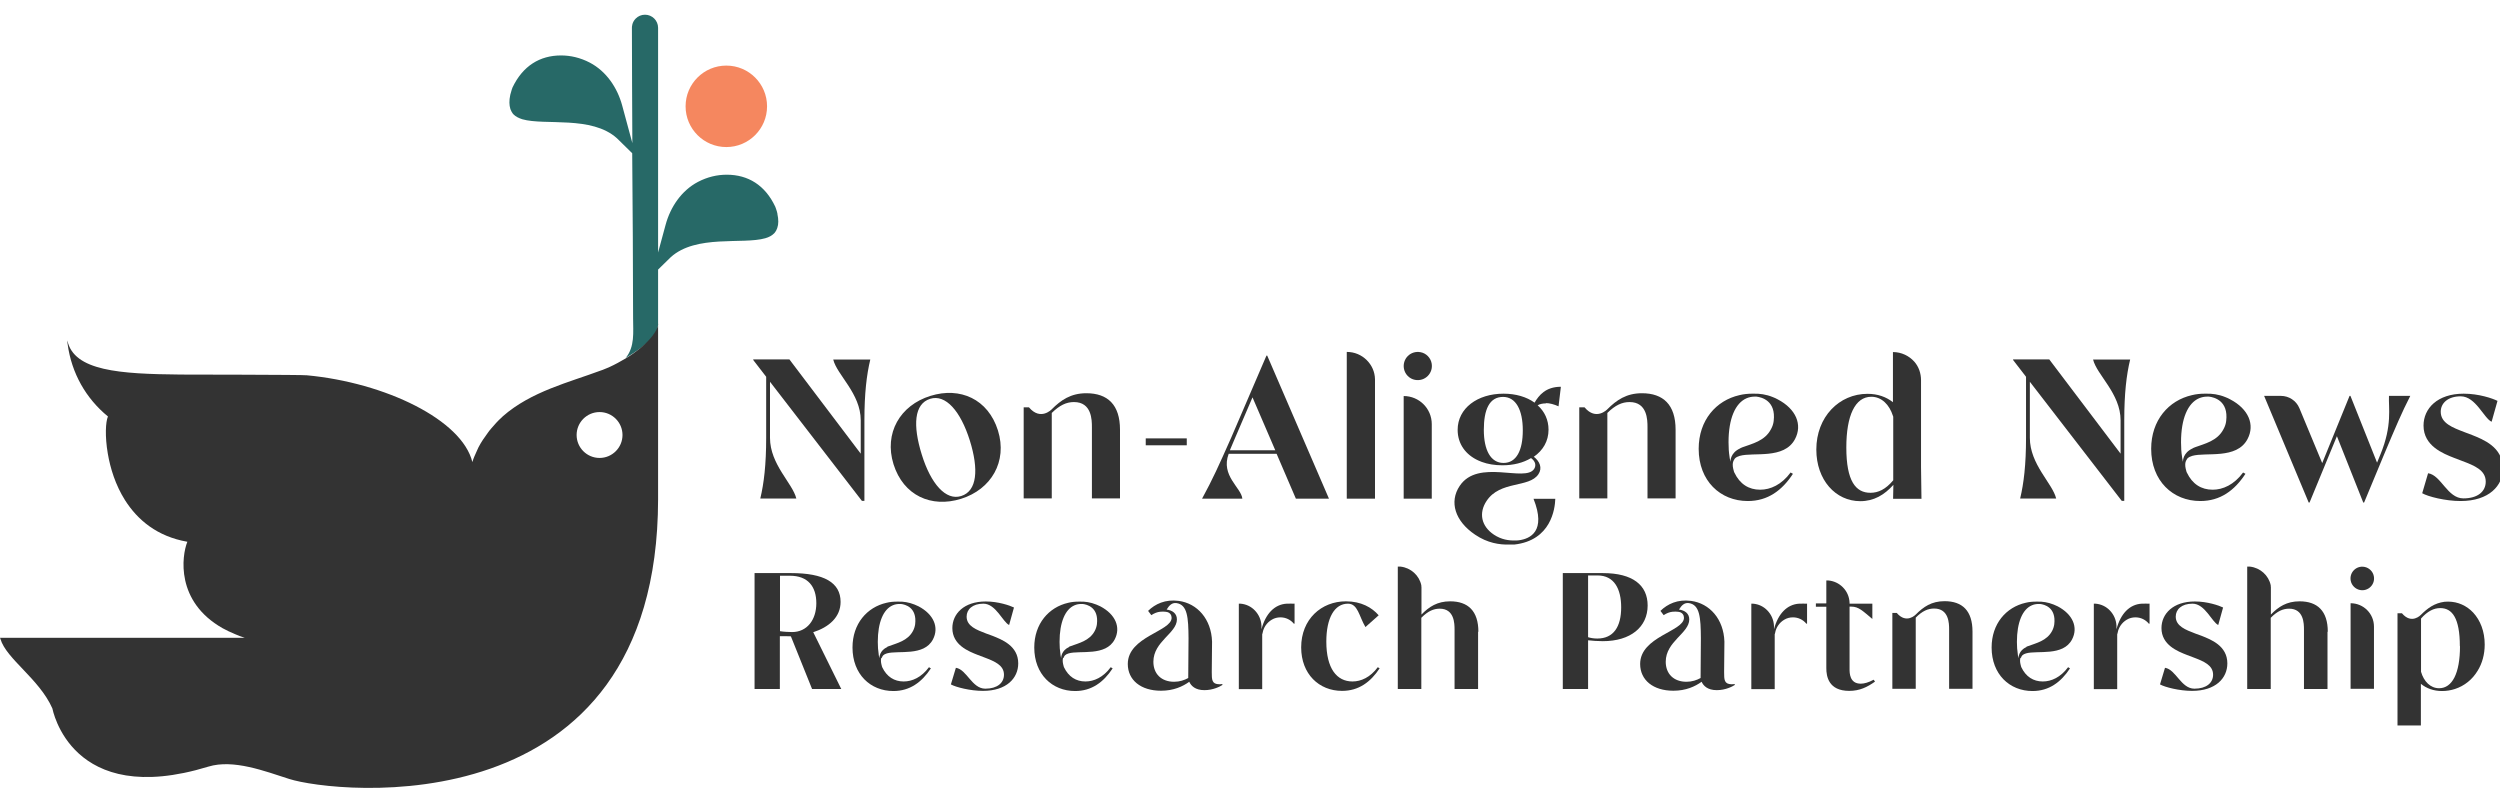 <?xml version="1.0" encoding="UTF-8"?>
<svg width="170px" height="54px" viewBox="0 0 170 54" version="1.1" xmlns="http://www.w3.org/2000/svg" xmlns:xlink="http://www.w3.org/1999/xlink">
    <title>Logo/Colour/Full</title>
    <g id="Logo/Colour/Full" stroke="none" stroke-width="1" fill="none" fill-rule="evenodd">
        <g id="NANReP22--Logo-Full" transform="translate(0, 1)">
            <g id="Group" transform="translate(51.31, 37.53)" fill="#333333" fill-rule="nonzero">
                <path d="M5.9,8.32 L3.91,8.32 L2.47,4.74 C2.35,4.733 2.217,4.73 2.07,4.73 L1.72,4.73 L1.72,8.32 L0,8.32 L0,0.44 L2.48,0.44 C4.72,0.44 5.85,1.08 5.85,2.4 C5.85,3.44 5.05,4.12 3.99,4.46 L5.9,8.33 L5.9,8.32 Z M4.2,2.49 C4.2,1.35 3.63,0.62 2.4,0.62 L1.73,0.62 L1.73,4.39 C1.95,4.43 2.36,4.45 2.55,4.45 C3.57,4.45 4.2,3.62 4.2,2.49 L4.2,2.49 Z" id="Shape"></path>
                <path d="M8.62,6.2 C8.59,6.3 8.58,6.44 8.62,6.62 C8.63,6.67 8.64,6.72 8.66,6.78 C8.66,6.8 8.67,6.82 8.68,6.84 C8.68,6.84 8.68,6.84 8.68,6.84 C8.99,7.49 9.5,7.81 10.14,7.81 C10.72,7.81 11.35,7.53 11.86,6.84 L11.99,6.92 C11.37,7.86 10.56,8.46 9.44,8.46 C7.88,8.46 6.66,7.32 6.66,5.5 C6.66,3.88 7.65,2.76 8.97,2.46 C9.21,2.4 9.45,2.38 9.71,2.38 C9.73,2.38 9.76,2.38 9.78,2.38 C10.11,2.37 10.48,2.42 10.88,2.58 C10.97,2.62 11.06,2.66 11.15,2.7 C12.18,3.24 12.56,4.13 12.13,4.95 C11.52,6.12 9.77,5.68 9,5.9 C9,5.9 9,5.9 9,5.9 C8.89,5.93 8.8,5.98 8.74,6.04 C8.74,6.04 8.72,6.06 8.72,6.07 C8.7,6.1 8.67,6.14 8.66,6.19 C8.66,6.19 8.66,6.21 8.66,6.21 L8.62,6.2 Z M9.02,5.45 C9.02,5.45 9.05,5.44 9.07,5.43 C9.09,5.42 9.11,5.41 9.13,5.41 C9.69,5.2 10.41,5.05 10.77,4.38 C10.85,4.23 10.9,4.07 10.92,3.92 C11.06,2.76 10.23,2.57 9.95,2.54 C9.93,2.54 9.93,2.54 9.93,2.54 C9.91,2.54 9.9,2.54 9.88,2.54 C9.86,2.54 9.85,2.54 9.85,2.54 C9.69,2.54 9.54,2.57 9.4,2.63 C8.76,2.9 8.38,3.79 8.38,5.12 C8.38,5.42 8.4,5.7 8.44,5.95 C8.44,6 8.45,6.05 8.46,6.09 C8.46,6.13 8.48,6.18 8.49,6.22 C8.49,6.17 8.49,5.71 9.04,5.46 L9.02,5.45 Z" id="Shape"></path>
                <path d="M17.93,6.58 C17.93,7.59 17.13,8.45 15.53,8.45 C14.67,8.45 13.69,8.2 13.35,8.01 L13.69,6.88 C14.43,6.99 14.78,8.3 15.69,8.3 C16.5,8.3 16.96,7.91 16.96,7.35 C16.96,6.7 16.32,6.44 15.64,6.18 L15.19,6.01 C14.55,5.76 13.45,5.33 13.45,4.18 C13.45,3.21 14.24,2.37 15.72,2.37 C16.57,2.37 17.35,2.64 17.64,2.78 L17.31,3.97 C16.88,3.77 16.41,2.52 15.56,2.52 C14.82,2.52 14.42,2.91 14.42,3.4 C14.42,4.05 15.1,4.3 15.75,4.55 L16.19,4.71 C16.81,4.96 17.93,5.38 17.93,6.58 L17.93,6.58 Z" id="Path"></path>
                <path d="M20.98,6.2 C20.95,6.3 20.94,6.44 20.98,6.62 C20.99,6.67 21,6.72 21.02,6.78 C21.02,6.8 21.03,6.82 21.04,6.84 C21.04,6.84 21.04,6.84 21.04,6.84 C21.35,7.49 21.86,7.81 22.5,7.81 C23.08,7.81 23.71,7.53 24.22,6.84 L24.35,6.92 C23.73,7.86 22.92,8.46 21.8,8.46 C20.24,8.46 19.02,7.32 19.02,5.5 C19.02,3.88 20.01,2.76 21.33,2.46 C21.57,2.4 21.81,2.38 22.07,2.38 C22.09,2.38 22.12,2.38 22.14,2.38 C22.47,2.37 22.84,2.42 23.24,2.58 C23.33,2.62 23.42,2.66 23.51,2.7 C24.54,3.24 24.92,4.13 24.49,4.95 C23.88,6.12 22.13,5.68 21.36,5.9 C21.36,5.9 21.36,5.9 21.36,5.9 C21.25,5.93 21.16,5.98 21.1,6.04 C21.1,6.04 21.08,6.06 21.08,6.07 C21.06,6.1 21.03,6.14 21.02,6.19 C21.02,6.19 21.02,6.21 21.02,6.21 L20.98,6.2 Z M21.38,5.45 C21.38,5.45 21.41,5.44 21.43,5.43 C21.45,5.42 21.47,5.41 21.49,5.41 C22.05,5.2 22.77,5.05 23.13,4.38 C23.21,4.23 23.26,4.07 23.28,3.92 C23.42,2.76 22.59,2.57 22.31,2.54 C22.29,2.54 22.29,2.54 22.29,2.54 C22.27,2.54 22.26,2.54 22.24,2.54 C22.22,2.54 22.21,2.54 22.21,2.54 C22.05,2.54 21.9,2.57 21.76,2.63 C21.12,2.9 20.74,3.79 20.74,5.12 C20.74,5.42 20.76,5.7 20.8,5.95 C20.8,6 20.81,6.05 20.82,6.09 C20.82,6.13 20.84,6.18 20.85,6.22 C20.85,6.17 20.85,5.71 21.4,5.46 L21.38,5.45 Z" id="Shape"></path>
                <path d="M31.81,7.99 L31.81,8.05 C31.66,8.15 31.19,8.4 30.59,8.4 C29.96,8.4 29.68,8.1 29.56,7.83 C29.12,8.15 28.49,8.44 27.64,8.44 C26.26,8.44 25.38,7.71 25.38,6.62 C25.38,4.75 28.36,4.41 28.36,3.48 C28.36,3.3 28.26,3.15 28.07,3.09 C28.07,3.09 28.07,3.09 28.05,3.09 C28.01,3.08 27.98,3.07 27.94,3.07 C27.94,3.07 27.94,3.07 27.94,3.07 C27.85,3.06 27.72,3.05 27.57,3.07 C27.39,3.09 27.19,3.16 26.98,3.3 L26.76,3.01 C27.24,2.54 27.93,2.21 28.84,2.33 C30.11,2.5 31.06,3.57 31.11,5.1 L31.11,5.1 L31.09,7.17 C31.09,7.69 31.09,7.99 31.6,8 C31.69,8 31.75,7.99 31.82,7.98 L31.81,7.99 Z M29.49,7.58 C29.49,7.58 29.49,7.58 29.49,7.57 L29.49,7.57 C29.49,7.57 29.51,4.87 29.51,4.87 L29.6,4.87 C29.6,4.87 29.51,4.87 29.51,4.87 C29.5,3.46 29.44,2.59 28.69,2.48 C28.39,2.44 28.2,2.63 28.02,2.92 C28.41,2.97 28.72,3.18 28.72,3.59 C28.72,4.53 27.12,5.08 27.12,6.47 C27.12,7.29 27.66,7.83 28.53,7.83 C28.91,7.83 29.23,7.72 29.5,7.57 L29.49,7.58 Z" id="Shape"></path>
                <path d="M36.72,2.5 L36.72,3.88 L36.67,3.88 C36.45,3.61 36.12,3.45 35.76,3.45 C35.55,3.45 35.35,3.5 35.17,3.61 C35,3.71 34.85,3.85 34.74,4.02 C34.74,4.02 34.74,4.02 34.74,4.02 C34.65,4.16 34.58,4.32 34.55,4.5 C34.55,4.53 34.53,4.56 34.52,4.6 L34.52,8.33 L32.93,8.33 L32.93,2.52 L33.05,2.52 C33.43,2.55 33.77,2.72 34.02,2.98 C34.28,3.25 34.45,3.61 34.47,4.02 L34.47,4.27 C34.47,4.27 34.47,4.27 34.47,4.26 C34.75,3.2 35.36,2.57 36.18,2.52 C36.38,2.51 36.58,2.52 36.66,2.52 L36.71,2.52 L36.72,2.5 Z" id="Path"></path>
                <path d="M42.51,6.91 C41.89,7.85 41.08,8.45 39.95,8.45 C38.39,8.45 37.17,7.31 37.17,5.49 C37.17,3.57 38.55,2.36 40.21,2.36 C41.25,2.36 41.98,2.78 42.44,3.31 L41.54,4.11 C41.1,3.37 41.03,2.52 40.35,2.52 C39.44,2.52 38.88,3.48 38.88,5.1 C38.88,6.93 39.59,7.81 40.66,7.81 C41.24,7.81 41.87,7.53 42.38,6.84 L42.51,6.92 L42.51,6.91 Z" id="Path"></path>
                <path d="M49.2,4.43 L49.2,8.32 L47.6,8.32 L47.6,4.28 C47.6,3.88 47.59,2.86 46.59,2.86 C46.17,2.86 45.79,3.03 45.36,3.46 C45.36,3.46 45.35,3.47 45.34,3.48 L45.34,8.32 L43.74,8.32 L43.74,-7.10542736e-15 L43.93,-7.10542736e-15 C44.63,0.08 45.2,0.6 45.34,1.27 C45.34,1.3 45.34,1.36 45.35,1.39 L45.35,3.26 C45.35,3.26 45.35,3.26 45.35,3.26 C45.86,2.73 46.43,2.36 47.3,2.36 C48.51,2.36 49.22,3.01 49.22,4.43 L49.2,4.43 Z" id="Path"></path>
                <path d="M60.73,2.64 C60.73,4.11 59.57,5.07 57.68,5.07 C57.34,5.07 56.93,5.04 56.68,5.01 L56.68,8.32 L54.96,8.32 L54.96,0.44 L57.68,0.44 C59.72,0.44 60.73,1.26 60.73,2.65 L60.73,2.64 Z M58.93,2.77 C58.93,1.52 58.46,0.6 57.32,0.6 L56.68,0.6 L56.68,4.8 C56.84,4.85 57.05,4.89 57.31,4.89 C58.41,4.89 58.93,4.09 58.93,2.77 L58.93,2.77 Z" id="Shape"></path>
                <path d="M66.65,7.99 L66.65,8.05 C66.5,8.15 66.03,8.4 65.43,8.4 C64.8,8.4 64.52,8.1 64.4,7.83 C63.96,8.15 63.33,8.44 62.48,8.44 C61.1,8.44 60.22,7.71 60.22,6.62 C60.22,4.75 63.2,4.41 63.2,3.48 C63.2,3.3 63.1,3.15 62.91,3.09 C62.91,3.09 62.91,3.09 62.89,3.09 C62.85,3.08 62.82,3.07 62.78,3.07 C62.78,3.07 62.78,3.07 62.78,3.07 C62.69,3.06 62.56,3.05 62.41,3.07 C62.23,3.09 62.03,3.16 61.82,3.3 L61.6,3.01 C62.08,2.54 62.77,2.21 63.68,2.33 C64.95,2.5 65.9,3.57 65.95,5.1 L65.95,5.1 L65.93,7.17 C65.93,7.69 65.93,7.99 66.44,8 C66.53,8 66.59,7.99 66.66,7.98 L66.65,7.99 Z M64.33,7.58 C64.33,7.58 64.33,7.58 64.33,7.57 L64.33,7.57 C64.33,7.57 64.35,4.87 64.35,4.87 L64.44,4.87 C64.44,4.87 64.35,4.87 64.35,4.87 C64.34,3.46 64.28,2.59 63.53,2.48 C63.23,2.44 63.04,2.63 62.86,2.92 C63.25,2.97 63.56,3.18 63.56,3.59 C63.56,4.53 61.96,5.08 61.96,6.47 C61.96,7.29 62.5,7.83 63.37,7.83 C63.75,7.83 64.07,7.72 64.34,7.57 L64.33,7.58 Z" id="Shape"></path>
                <path d="M71.57,2.5 L71.57,3.88 L71.52,3.88 C71.3,3.61 70.97,3.45 70.61,3.45 C70.4,3.45 70.2,3.5 70.02,3.61 C69.85,3.71 69.7,3.85 69.59,4.02 C69.59,4.02 69.59,4.02 69.59,4.02 C69.5,4.16 69.43,4.32 69.4,4.5 C69.4,4.53 69.38,4.56 69.37,4.6 L69.37,8.33 L67.78,8.33 L67.78,2.52 L67.9,2.52 C68.28,2.55 68.62,2.72 68.87,2.98 C69.13,3.25 69.3,3.61 69.32,4.02 L69.32,4.27 C69.32,4.27 69.32,4.27 69.32,4.26 C69.6,3.2 70.21,2.57 71.03,2.52 C71.23,2.51 71.43,2.52 71.51,2.52 L71.56,2.52 L71.57,2.5 Z" id="Path"></path>
                <path d="M76.19,7.82 C75.67,8.19 75.15,8.45 74.44,8.45 C73.03,8.45 72.88,7.46 72.88,6.91 L72.88,2.73 L72.17,2.73 L72.17,2.5 L72.86,2.5 C72.86,2.5 72.88,2.49 72.88,2.49 L72.88,0.94 L72.88,0.94 C72.88,0.94 72.96,0.94 73,0.94 C73.39,0.97 73.74,1.14 74,1.4 C74.27,1.67 74.44,2.03 74.46,2.44 C74.46,2.46 74.46,2.47 74.46,2.49 L74.46,2.49 C74.46,2.49 74.46,2.49 74.46,2.49 L74.46,2.52 L76.01,2.52 L76.01,3.56 C76.01,3.56 76.01,3.56 76.01,3.56 C75.35,3.01 75.08,2.72 74.58,2.72 L74.46,2.72 L74.46,6.96 C74.46,7.23 74.46,7.96 75.22,7.96 C75.46,7.96 75.75,7.88 76.1,7.69 L76.19,7.82 L76.19,7.82 Z" id="Path"></path>
                <path d="M82.82,4.42 L82.82,8.31 L81.23,8.31 L81.23,4.27 C81.23,3.87 81.22,2.85 80.21,2.85 C79.79,2.85 79.4,3.02 78.96,3.47 L78.96,8.31 L77.37,8.31 L77.37,3.15 L77.67,3.15 C78.33,3.93 78.96,3.26 78.96,3.26 C79.48,2.74 80.03,2.35 80.92,2.35 C82.13,2.35 82.82,3 82.82,4.42 L82.82,4.42 Z" id="Path"></path>
                <path d="M86.08,6.2 C86.05,6.3 86.04,6.44 86.08,6.62 C86.09,6.67 86.1,6.72 86.12,6.78 C86.12,6.8 86.13,6.82 86.14,6.84 C86.14,6.84 86.14,6.84 86.14,6.84 C86.45,7.49 86.96,7.81 87.6,7.81 C88.18,7.81 88.81,7.53 89.32,6.84 L89.45,6.92 C88.83,7.86 88.02,8.46 86.9,8.46 C85.34,8.46 84.12,7.32 84.12,5.5 C84.12,3.88 85.11,2.76 86.43,2.46 C86.67,2.4 86.91,2.38 87.17,2.38 C87.19,2.38 87.22,2.38 87.24,2.38 C87.57,2.37 87.94,2.42 88.34,2.58 C88.43,2.62 88.52,2.66 88.61,2.7 C89.64,3.24 90.02,4.13 89.59,4.95 C88.98,6.12 87.23,5.68 86.46,5.9 C86.46,5.9 86.46,5.9 86.46,5.9 C86.35,5.93 86.26,5.98 86.2,6.04 C86.2,6.04 86.18,6.06 86.18,6.07 C86.16,6.1 86.13,6.14 86.12,6.19 C86.12,6.19 86.12,6.21 86.12,6.21 L86.08,6.2 Z M86.48,5.45 C86.48,5.45 86.51,5.44 86.53,5.43 C86.55,5.42 86.57,5.41 86.59,5.41 C87.15,5.2 87.87,5.05 88.23,4.38 C88.31,4.23 88.36,4.07 88.38,3.92 C88.52,2.76 87.69,2.57 87.41,2.54 C87.39,2.54 87.39,2.54 87.39,2.54 C87.37,2.54 87.36,2.54 87.34,2.54 C87.32,2.54 87.31,2.54 87.31,2.54 C87.15,2.54 87,2.57 86.86,2.63 C86.22,2.9 85.84,3.79 85.84,5.12 C85.84,5.42 85.86,5.7 85.9,5.95 C85.9,6 85.91,6.05 85.92,6.09 C85.92,6.13 85.94,6.18 85.95,6.22 C85.95,6.17 85.95,5.71 86.5,5.46 L86.48,5.45 Z" id="Shape"></path>
                <path d="M94.86,2.5 L94.86,3.88 L94.81,3.88 C94.59,3.61 94.26,3.45 93.9,3.45 C93.69,3.45 93.49,3.5 93.31,3.61 C93.14,3.71 92.99,3.85 92.88,4.02 C92.88,4.02 92.88,4.02 92.88,4.02 C92.79,4.16 92.72,4.32 92.69,4.5 C92.69,4.53 92.67,4.56 92.66,4.6 L92.66,8.33 L91.07,8.33 L91.07,2.52 L91.19,2.52 C91.57,2.55 91.91,2.72 92.16,2.98 C92.42,3.25 92.59,3.61 92.61,4.02 L92.61,4.27 C92.61,4.27 92.61,4.27 92.61,4.26 C92.89,3.2 93.5,2.57 94.32,2.52 C94.52,2.51 94.72,2.52 94.8,2.52 L94.85,2.52 L94.86,2.5 Z" id="Path"></path>
                <path d="M100.15,6.58 C100.15,7.59 99.35,8.45 97.75,8.45 C96.89,8.45 95.91,8.2 95.57,8.01 L95.91,6.88 C96.65,6.99 97,8.3 97.91,8.3 C98.72,8.3 99.18,7.91 99.18,7.35 C99.18,6.7 98.54,6.44 97.86,6.18 L97.41,6.01 C96.77,5.76 95.67,5.33 95.67,4.18 C95.67,3.21 96.46,2.37 97.94,2.37 C98.79,2.37 99.57,2.64 99.86,2.78 L99.53,3.97 C99.1,3.77 98.63,2.52 97.78,2.52 C97.04,2.52 96.64,2.91 96.64,3.4 C96.64,4.05 97.32,4.3 97.97,4.55 L98.41,4.71 C99.03,4.96 100.15,5.38 100.15,6.58 L100.15,6.58 Z" id="Path"></path>
                <path d="M106.96,4.43 L106.96,8.32 L105.36,8.32 L105.36,4.28 C105.36,3.88 105.35,2.86 104.35,2.86 C103.93,2.86 103.55,3.03 103.12,3.46 C103.12,3.46 103.11,3.47 103.1,3.48 L103.1,8.32 L101.5,8.32 L101.5,-7.10542736e-15 L101.69,-7.10542736e-15 C102.39,0.08 102.96,0.6 103.1,1.27 C103.1,1.3 103.1,1.36 103.11,1.39 L103.11,3.26 C103.11,3.26 103.11,3.26 103.11,3.26 C103.62,2.73 104.19,2.36 105.06,2.36 C106.27,2.36 106.98,3.01 106.98,4.43 L106.96,4.43 Z" id="Path"></path>
                <path d="M108.54,0.96 C108.43,0.4 108.92,-0.09 109.48,0.02 C109.79,0.08 110.05,0.33 110.11,0.65 C110.22,1.21 109.73,1.7 109.17,1.59 C108.86,1.53 108.6,1.28 108.54,0.96 Z M110.12,4.08 L110.12,8.31 L108.53,8.31 L108.53,2.49 C109.41,2.49 110.12,3.2 110.12,4.08 L110.12,4.08 Z" id="Shape"></path>
                <path d="M117.65,5.29 C117.65,5.97 117.48,6.58 117.17,7.08 C116.81,7.68 116.27,8.11 115.63,8.32 C115.35,8.41 115.06,8.46 114.75,8.46 C114.17,8.46 113.69,8.28 113.31,7.97 L113.31,10.8 L111.72,10.8 L111.72,3.17 L112.02,3.17 C112.68,3.96 113.31,3.28 113.31,3.28 C113.76,2.83 114.23,2.48 114.92,2.39 C115,2.39 115.08,2.38 115.16,2.38 C115.83,2.38 116.43,2.66 116.87,3.13 C117.35,3.65 117.65,4.4 117.65,5.3 L117.65,5.29 Z M115.96,5.41 C115.96,3.5 115.44,2.82 114.63,2.82 C114.41,2.82 114.19,2.87 113.97,2.99 C113.97,2.99 113.97,2.99 113.97,2.99 C113.75,3.11 113.54,3.28 113.32,3.53 L113.32,7.15 C113.51,7.81 113.96,8.27 114.55,8.27 C115,8.27 115.35,8.01 115.59,7.54 C115.84,7.05 115.97,6.32 115.97,5.41 L115.96,5.41 Z" id="Shape"></path>
            </g>
            <g id="Group" transform="translate(51.22, 22.93)" fill="#333333" fill-rule="nonzero">
                <path d="M5.43,0.52 L7.96,0.52 C7.71,1.56 7.56,2.83 7.56,4.65 L7.56,10.13 L7.39,10.13 L1.14,2.03 L1.14,5.84 C1.14,7.66 2.68,8.93 2.93,9.97 L0.48,9.97 C0.73,8.93 0.88,7.66 0.88,5.84 L0.88,1.69 L-7.10542736e-15,0.55 L-7.10542736e-15,0.51 L2.46,0.51 L7.31,6.92 L7.31,4.65 C7.31,2.83 5.69,1.56 5.44,0.52 L5.44,0.52 L5.43,0.52 Z" id="Path"></path>
                <path d="M14.13,9.99 C12.11,10.62 10.21,9.77 9.54,7.64 C8.88,5.52 9.99,3.63 12.05,2.99 C14.07,2.36 15.97,3.21 16.64,5.34 C17.3,7.46 16.18,9.35 14.13,9.99 L14.13,9.99 Z M14.73,6.03 C14.1,4.02 13.08,2.86 12.03,3.19 C10.94,3.53 10.84,4.99 11.46,6.98 C12.08,8.98 13.1,10.13 14.14,9.8 C15.23,9.46 15.34,7.99 14.73,6.03 L14.73,6.03 Z" id="Shape"></path>
                <path d="M24.94,5.3 L24.94,9.96 L23.03,9.96 L23.03,5.11 C23.03,4.63 23.02,3.41 21.81,3.41 C21.3,3.41 20.84,3.62 20.3,4.15 L20.3,9.96 L18.39,9.96 L18.39,3.77 L18.75,3.77 C19.54,4.71 20.3,3.9 20.3,3.9 C20.92,3.28 21.59,2.81 22.65,2.81 C24.1,2.81 24.94,3.59 24.94,5.29 L24.94,5.3 Z" id="Path"></path>
                <polygon id="Path" points="26.69 6.35 26.69 5.88 29.48 5.88 29.48 6.35"></polygon>
                <path d="M39.15,9.98 L36.9,9.98 L35.59,6.93 L32.33,6.93 C31.77,8.42 33.19,9.23 33.26,9.98 L30.52,9.98 C31.23,8.68 31.66,7.73 32.51,5.81 L34.9,0.25 L34.95,0.25 L39.15,9.98 Z M35.5,6.69 L33.95,3.09 L32.74,5.91 C32.62,6.18 32.51,6.44 32.41,6.69 L35.49,6.69 L35.5,6.69 Z" id="Shape"></path>
                <path d="M42.28,1.86 L42.28,9.98 L40.36,9.98 L40.36,3.55271368e-15 L40.36,3.55271368e-15 C40.89,3.55271368e-15 41.37,0.21 41.72,0.56 C42.06,0.9 42.27,1.35 42.28,1.86 L42.28,1.86 Z" id="Path"></path>
                <path d="M44.25,1.15 C44.12,0.47 44.7,-0.11 45.38,0.02 C45.76,0.09 46.06,0.4 46.13,0.77 C46.26,1.44 45.68,2.03 45,1.9 C44.62,1.83 44.32,1.52 44.25,1.15 Z M46.14,4.9 L46.14,9.98 L44.23,9.98 L44.23,3 C45.28,3 46.14,3.85 46.14,4.91 L46.14,4.9 Z" id="Shape"></path>
                <path d="M53.92,3.5 C53.69,3.5 53.49,3.54 53.34,3.63 C53.81,4.05 54.08,4.62 54.08,5.29 C54.08,6.07 53.7,6.7 53.08,7.13 C53.48,7.44 53.68,7.89 53.39,8.32 C52.76,9.26 50.79,8.74 49.87,10.13 C49.32,10.95 49.5,11.85 50.37,12.43 C50.87,12.76 51.38,12.84 51.83,12.82 L51.83,12.82 C51.83,12.82 51.85,12.82 51.86,12.82 C51.89,12.82 51.91,12.82 51.94,12.82 C51.98,12.82 52.02,12.82 52.06,12.81 C52.83,12.71 53.94,12.2 53.06,9.99 L54.54,9.99 C54.52,10.66 54.26,12.82 51.75,13.1 C51.73,13.1 51.7,13.1 51.68,13.1 C51.67,13.1 51.65,13.1 51.64,13.1 C51.61,13.1 51.58,13.1 51.55,13.1 C51.54,13.1 51.52,13.1 51.51,13.1 C51.51,13.1 51.5,13.1 51.49,13.1 C51.47,13.1 51.44,13.1 51.42,13.1 L51.42,13.1 C50.76,13.12 49.93,13 49.09,12.43 C47.72,11.51 47.31,10.2 48.04,9.11 C49.29,7.24 52.48,8.89 53.1,7.96 C53.25,7.73 53.2,7.44 52.89,7.22 C52.36,7.54 51.69,7.71 50.94,7.71 C50.42,7.71 49.94,7.63 49.54,7.48 L49.32,7.39 C48.45,7 47.9,6.26 47.9,5.3 C47.9,3.83 49.25,2.84 51.02,2.84 C51.86,2.84 52.59,3.06 53.13,3.45 C53.42,2.96 53.88,2.37 54.92,2.37 L54.76,3.7 C54.47,3.57 54.16,3.48 53.89,3.48 L53.92,3.5 Z M52.33,5.33 C52.33,3.95 51.86,3.06 50.99,3.06 C50.05,3.06 49.68,3.93 49.68,5.3 C49.68,6.67 50.14,7.55 51.02,7.55 C51.9,7.55 52.33,6.69 52.33,5.34 L52.33,5.33 Z" id="Shape"></path>
                <path d="M62.72,5.3 L62.72,9.96 L60.81,9.96 L60.81,5.11 C60.81,4.63 60.8,3.41 59.59,3.41 C59.08,3.41 58.62,3.62 58.08,4.15 L58.08,9.96 L56.17,9.96 L56.17,3.77 L56.53,3.77 C57.32,4.71 58.08,3.9 58.08,3.9 C58.7,3.28 59.37,2.81 60.43,2.81 C61.88,2.81 62.72,3.59 62.72,5.29 L62.72,5.3 Z" id="Path"></path>
                <path d="M66.64,7.45 C66.6,7.57 66.59,7.74 66.64,7.95 C66.65,8.01 66.67,8.07 66.69,8.14 C66.69,8.16 66.71,8.19 66.72,8.21 C66.72,8.21 66.72,8.21 66.72,8.21 C67.09,8.99 67.7,9.37 68.47,9.37 C69.17,9.37 69.93,9.03 70.54,8.2 L70.7,8.29 C69.96,9.42 68.99,10.14 67.63,10.14 C65.76,10.14 64.29,8.77 64.29,6.59 C64.29,4.64 65.48,3.3 67.06,2.94 C67.34,2.87 67.64,2.84 67.94,2.84 C67.97,2.84 68,2.84 68.03,2.84 C68.42,2.83 68.87,2.88 69.35,3.08 C69.46,3.12 69.56,3.17 69.67,3.23 C70.91,3.88 71.36,4.95 70.84,5.93 C70.1,7.33 68.01,6.8 67.08,7.07 C67.08,7.07 67.08,7.07 67.08,7.07 C66.95,7.11 66.84,7.16 66.76,7.24 C66.75,7.25 66.74,7.26 66.73,7.28 C66.7,7.32 66.68,7.36 66.65,7.42 C66.65,7.42 66.65,7.44 66.65,7.45 L66.64,7.45 Z M67.12,6.55 C67.12,6.55 67.16,6.53 67.18,6.52 C67.2,6.52 67.23,6.5 67.25,6.49 C67.93,6.24 68.79,6.06 69.21,5.25 C69.31,5.07 69.37,4.88 69.39,4.7 C69.56,3.31 68.56,3.08 68.22,3.04 C68.2,3.04 68.19,3.04 68.19,3.04 C68.17,3.04 68.15,3.04 68.13,3.04 C68.11,3.04 68.09,3.04 68.09,3.04 C67.9,3.04 67.72,3.08 67.55,3.15 C66.78,3.48 66.32,4.54 66.32,6.14 C66.32,6.5 66.34,6.83 66.39,7.14 C66.39,7.2 66.41,7.26 66.42,7.31 C66.42,7.36 66.44,7.41 66.45,7.47 C66.45,7.4 66.45,6.86 67.11,6.56 L67.12,6.55 Z" id="Shape"></path>
                <path d="M79.45,9.99 L77.51,9.99 L77.53,9.04 C76.92,9.72 76.21,10.15 75.28,10.15 C73.6,10.15 72.29,8.71 72.29,6.64 C72.29,4.41 73.85,2.85 75.77,2.85 C76.47,2.85 77.04,3.06 77.5,3.42 L77.5,3.42 L77.5,0.01 C78.08,0.01 78.6,0.27 78.95,0.66 C79.26,1.01 79.41,1.46 79.41,1.93 L79.41,7 C79.41,7 79.41,7.82 79.41,7.82 C79.41,8.44 79.44,9.42 79.44,10 L79.45,9.99 Z M77.51,4.39 C77.51,4.39 77.51,4.36 77.5,4.35 C77.26,3.59 76.73,3.05 76.03,3.05 C74.92,3.05 74.33,4.34 74.33,6.5 C74.33,8.79 74.97,9.58 75.97,9.58 C76.5,9.58 77,9.35 77.52,8.73 L77.52,4.39 L77.51,4.39 Z" id="Shape"></path>
                <path d="M91.1,0.52 L93.63,0.52 C93.38,1.56 93.23,2.83 93.23,4.65 L93.23,10.13 L93.06,10.13 L86.81,2.03 L86.81,5.84 C86.81,7.66 88.35,8.93 88.6,9.97 L86.15,9.97 C86.4,8.93 86.55,7.66 86.55,5.84 L86.55,1.69 L85.67,0.55 L85.67,0.51 L88.13,0.51 L92.98,6.92 L92.98,4.65 C92.98,2.83 91.36,1.56 91.11,0.52 L91.11,0.52 L91.1,0.52 Z" id="Path"></path>
                <path d="M97.41,7.45 C97.37,7.57 97.36,7.74 97.41,7.95 C97.42,8.01 97.44,8.07 97.46,8.14 C97.46,8.16 97.48,8.19 97.49,8.21 C97.49,8.21 97.49,8.21 97.49,8.21 C97.86,8.99 98.47,9.37 99.24,9.37 C99.94,9.37 100.7,9.03 101.31,8.2 L101.47,8.29 C100.73,9.42 99.76,10.14 98.4,10.14 C96.53,10.14 95.06,8.77 95.06,6.59 C95.06,4.64 96.25,3.3 97.83,2.94 C98.11,2.87 98.41,2.84 98.71,2.84 C98.74,2.84 98.77,2.84 98.8,2.84 C99.19,2.83 99.64,2.88 100.12,3.08 C100.23,3.12 100.33,3.17 100.44,3.23 C101.68,3.88 102.13,4.95 101.61,5.93 C100.87,7.33 98.78,6.8 97.85,7.07 C97.85,7.07 97.85,7.07 97.85,7.07 C97.72,7.11 97.61,7.16 97.53,7.24 C97.52,7.25 97.51,7.26 97.5,7.28 C97.47,7.32 97.45,7.36 97.42,7.42 C97.42,7.42 97.42,7.44 97.42,7.45 L97.41,7.45 Z M97.89,6.55 C97.89,6.55 97.93,6.53 97.95,6.52 C97.97,6.52 98,6.5 98.02,6.49 C98.7,6.24 99.56,6.06 99.98,5.25 C100.08,5.07 100.14,4.88 100.16,4.7 C100.33,3.31 99.33,3.08 98.99,3.04 C98.97,3.04 98.96,3.04 98.96,3.04 C98.94,3.04 98.92,3.04 98.9,3.04 C98.88,3.04 98.86,3.04 98.86,3.04 C98.67,3.04 98.49,3.08 98.32,3.15 C97.55,3.48 97.09,4.54 97.09,6.14 C97.09,6.5 97.11,6.83 97.16,7.14 C97.16,7.2 97.18,7.26 97.19,7.31 C97.19,7.36 97.21,7.41 97.22,7.47 C97.22,7.4 97.22,6.86 97.88,6.56 L97.89,6.55 Z" id="Shape"></path>
                <path d="M112.68,2.99 C112.12,4.08 111.68,5.11 110.87,7.04 L109.54,10.24 L109.48,10.24 L107.69,5.73 L105.83,10.24 L105.77,10.24 L102.74,2.99 L103.88,2.99 C104.43,2.99 104.93,3.32 105.14,3.83 L106.69,7.56 L108.55,2.99 L108.61,2.99 L110.42,7.53 L110.65,6.97 C111.47,4.98 111.19,3.81 111.23,2.99 L112.67,2.99 L112.68,2.99 Z" id="Path"></path>
                <path d="M118.99,7.89 C118.99,9.1 118.03,10.14 116.1,10.14 C115.07,10.14 113.89,9.84 113.49,9.61 L113.89,8.25 C114.78,8.38 115.2,9.96 116.29,9.96 C117.27,9.96 117.81,9.49 117.81,8.82 C117.81,8.04 117.04,7.73 116.22,7.42 L115.67,7.21 C114.9,6.91 113.58,6.39 113.58,5.01 C113.58,3.84 114.53,2.84 116.31,2.84 C117.34,2.84 118.27,3.16 118.61,3.33 L118.21,4.75 C117.69,4.52 117.13,3.02 116.11,3.02 C115.23,3.02 114.75,3.49 114.75,4.07 C114.75,4.85 115.57,5.15 116.35,5.45 L116.88,5.65 C117.62,5.95 118.97,6.46 118.97,7.9 L118.99,7.89 Z" id="Path"></path>
            </g>
            <g id="Group">
                <path d="M49.39,9 C50.92,9 52.16,7.76 52.16,6.23 C52.16,4.7 50.92,3.46 49.39,3.46 C47.86,3.46 46.62,4.7 46.62,6.23 C46.62,7.76 47.86,9 49.39,9 Z" id="Path" fill="#F5875F" fill-rule="nonzero"></path>
                <g>
                    <path d="M40.76,27.02 C39.9,27.02 39.2,27.72 39.2,28.58 C39.2,29.44 39.9,30.14 40.76,30.14 C41.62,30.14 42.32,29.44 42.32,28.58 C42.32,27.72 41.62,27.02 40.76,27.02 Z" id="Path"></path>
                    <path d="M44.73,21.2 C44.73,21.2 44.73,21.2 44.73,21.19 C44.73,21.19 44.73,21.19 44.73,21.2 Z" id="Path"></path>
                    <path d="M52.87,13.55 C52.85,13.44 52.81,13.32 52.77,13.2 C52.76,13.16 52.74,13.11 52.72,13.06 C52.72,13.06 52.72,13.06 52.72,13.06 C52.03,11.59 50.87,10.88 49.42,10.88 C48.77,10.88 48.11,11.03 47.46,11.37 C46.34,11.96 45.59,13.07 45.26,14.29 L44.75,16.17 L44.75,0.89 C44.75,0.4 44.35,0 43.86,0 C43.61,0 43.39,0.1 43.23,0.26 C42.97,0.52 42.97,0.83 42.97,0.89 C42.97,3.42 42.99,6.07 43,8.73 L42.31,6.18 C41.98,4.96 41.23,3.85 40.11,3.26 C39.46,2.92 38.79,2.77 38.15,2.77 C36.71,2.77 35.55,3.48 34.85,4.95 C34.85,4.95 34.85,4.95 34.85,4.95 C34.83,4.99 34.82,5.04 34.8,5.09 C34.76,5.22 34.73,5.34 34.7,5.44 C34.61,5.85 34.63,6.16 34.7,6.39 C34.7,6.41 34.71,6.43 34.72,6.45 C34.76,6.55 34.81,6.64 34.86,6.71 C34.88,6.73 34.9,6.76 34.92,6.78 C35.07,6.93 35.27,7.03 35.52,7.11 C35.52,7.11 35.52,7.11 35.52,7.11 C37.05,7.55 40.23,6.85 41.95,8.4 L42.99,9.42 C43.02,13.21 43.05,17.02 43.05,20.62 C43.05,21.61 43.18,22.57 42.54,23.35 C44.04,22.44 44.75,21.73 44.75,21.03 C44.75,21.03 44.75,17.33 44.75,17.33 L45.61,16.49 C47.33,14.93 50.51,15.64 52.04,15.2 C52.04,15.2 52.04,15.2 52.04,15.2 C52.29,15.13 52.49,15.02 52.64,14.87 C52.66,14.85 52.68,14.83 52.7,14.8 C52.76,14.73 52.8,14.64 52.84,14.54 C52.84,14.52 52.85,14.5 52.86,14.48 C52.94,14.25 52.95,13.94 52.86,13.53 L52.87,13.55 Z" id="Path" fill="#276967" fill-rule="nonzero"></path>
                    <path d="M44.76,21.04 C44.76,21.04 44.76,21.12 44.73,21.19 C44.73,21.19 44.73,21.19 44.73,21.2 C44.61,21.59 44.05,22.46 42.55,23.37 C42.21,23.57 41.84,23.78 41.4,23.98 C41.31,24.02 41.23,24.05 41.13,24.09 C41.04,24.13 40.94,24.17 40.84,24.2 C38.7,25 36.11,25.62 34.19,27.31 C34.17,27.33 34.14,27.36 34.12,27.38 C33.86,27.61 33.63,27.87 33.4,28.14 C33.32,28.23 33.25,28.32 33.18,28.42 C32.95,28.73 32.72,29.06 32.53,29.43 C32.53,29.43 32.53,29.43 32.53,29.43 C32.48,29.53 32.43,29.64 32.39,29.74 C32.29,29.96 32.19,30.18 32.12,30.42 C31.42,27.55 26.2,25.02 20.87,24.52 C20.74,24.48 12.29,24.47 12.29,24.47 C8.14,24.43 5.02,24.23 4.58,22.15 C4.58,22.24 4.58,22.32 4.6,22.41 C4.87,24.38 5.84,26.09 7.34,27.32 C7.18,27.69 7.13,28.67 7.33,29.84 C7.5,30.84 7.85,31.98 8.5,33.01 C9.35,34.35 10.68,35.48 12.74,35.84 C12.35,36.81 11.94,39.91 15.14,41.72 C15.4,41.86 15.68,42 15.98,42.12 C16.19,42.21 16.41,42.3 16.64,42.37 C16.46,42.37 16.27,42.37 16.08,42.37 C12.6,42.37 8.8,42.37 4.45,42.37 C4.35,42.37 4.27,42.37 4.18,42.37 L0,42.37 C0,42.37 0.03,42.42 0.03,42.45 C0.43,43.81 2.67,45.16 3.56,47.17 C3.58,47.22 4.81,54 14.17,51.13 C15.87,50.61 18.01,51.44 19.67,51.97 C22.71,52.95 44.72,55.46 44.75,32.96 L44.75,21.8 C44.75,21.8 44.75,21.02 44.75,21.01 L44.76,21.04 Z M40.77,30.14 C39.91,30.14 39.21,29.44 39.21,28.58 C39.21,27.72 39.91,27.02 40.77,27.02 C41.63,27.02 42.33,27.72 42.33,28.58 C42.33,29.44 41.63,30.14 40.77,30.14 Z" id="Shape" fill="#333333" fill-rule="nonzero"></path>
                </g>
            </g>
        </g>
    </g>
</svg>